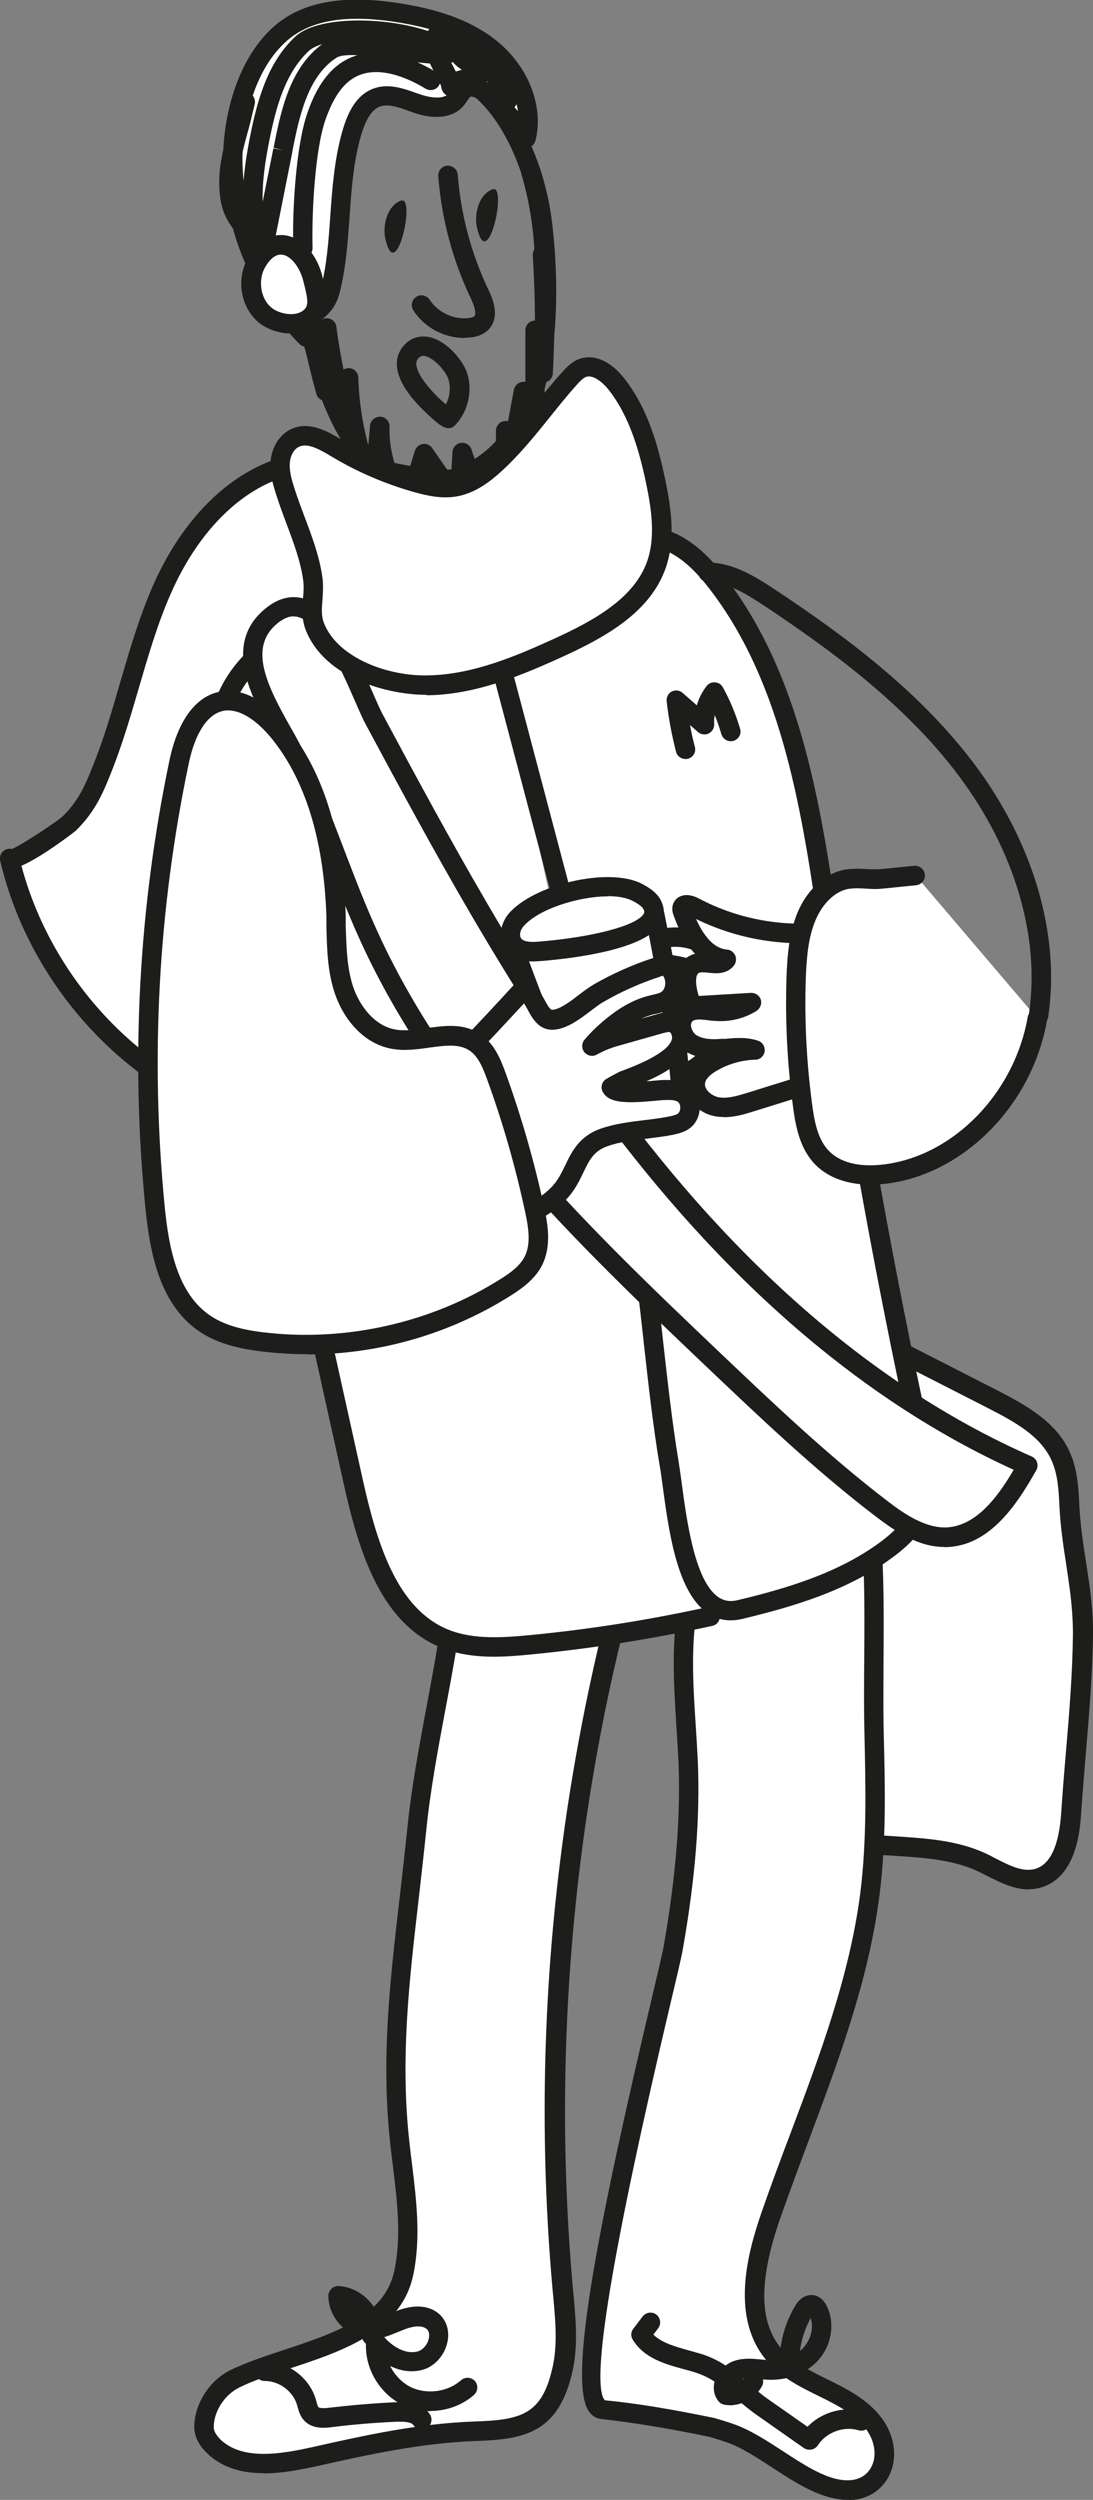 <svg viewBox="0 0 56.09 128.26" xmlns="http://www.w3.org/2000/svg"><rect x="0" y="0" width="56.09" height="128.26" fill="#808080" stroke="none"/><path d="m55.44 81.64c.09.73.16 1.46.15 2.2-.04 3.04-.4 6.12-.6 9.16-.09 1.35-.42 3.01-1.72 3.37-1.01.28-1.99-.42-2.94-.85-1.53-.7-3.27-.72-4.95-.84-1.08-.08-2.31-.29-2.87-1.22-.25-.42-.31-.91-.37-1.39-.45-3.64-.91-7.28-1.36-10.92-.31-2.48.34-4.51.76-6.9.36-2.01.22-3.98 1.31-5.81.1-.17.22-.34.4-.4.21-.06.42.04.61.13 2.36 1.2 4.72 2.41 7.07 3.61 1.37.7 2.84 1.5 3.49 2.9.37.81.42 1.72.47 2.61.07 1.48.37 2.91.55 4.35z" fill="#fff"/><path d="m52.79 96.94c-.76 0-1.47-.36-2.11-.68-.19-.1-.38-.19-.56-.28-1.26-.57-2.73-.67-4.15-.76l-.63-.04c-1.16-.08-2.58-.32-3.26-1.47-.31-.51-.38-1.11-.44-1.59l-1.36-10.92c-.25-2.02.1-3.73.47-5.54.1-.49.2-.99.3-1.51.1-.56.16-1.12.22-1.67.15-1.43.31-2.91 1.15-4.31.1-.16.3-.5.69-.62.41-.13.79.06.99.17l7.07 3.61c1.56.8 3.02 1.64 3.71 3.13.42.91.47 1.91.51 2.79.05.97.19 1.94.34 2.88.07.48.15.96.21 1.44.11.88.16 1.6.15 2.27-.02 2.05-.2 4.13-.37 6.15-.08 1.02-.17 2.03-.24 3.04-.05.82-.22 3.3-2.09 3.82-.21.06-.41.08-.61.08zm-9.41-28.42s-.03.04-.11.17c-.73 1.21-.87 2.52-1.02 3.9-.06.57-.13 1.15-.23 1.74-.09.53-.2 1.04-.3 1.54-.35 1.73-.69 3.36-.46 5.21l1.36 10.92c.05.43.11.87.31 1.2.44.74 1.55.91 2.47.98l.62.04c1.51.1 3.07.2 4.49.84.2.09.4.19.6.3.71.36 1.38.7 2 .53.79-.22 1.24-1.2 1.35-2.92.07-1.02.15-2.04.24-3.06.17-2 .34-4.06.36-6.07 0-.62-.04-1.3-.14-2.13-.06-.47-.13-.94-.2-1.41-.15-.96-.3-1.96-.35-2.98-.04-.83-.08-1.69-.42-2.42-.56-1.21-1.81-1.92-3.26-2.66l-7.07-3.61c-.13-.07-.21-.1-.25-.1z" fill="#1d1d1b"/><path d="m28.89 117.57c-.69-7.6-.52-15.27.48-22.84.31-2.38.71-4.75 1.19-7.1.27-1.32.56-2.63.88-3.93.84-3.43 1.13-4.5-2.17-6.13-1.42-.7-4.04-2.96-5.26-.89-.44.75-.46 1.66-.49 2.53-.17 5.01-1.63 9.77-2.12 14.68-.54 5.44-1.48 10.56-.87 16.07.25 2.23.67 4.49.2 6.68-.78 3.58-5.81 4.01-8.66 5.41-.88.43-1.59 1.47-1.58 2.49 0 .39.24.74.53 1 1.33 1.23 3.43.88 5.2.48 2.69-.6 5.38-1.19 8.15-1.28 2.49-.09 3.88-.38 4.5-3.19.29-1.3.14-2.64.03-3.97z" fill="#fff"/><path d="m13.53 126.89c-1.06 0-2.06-.24-2.87-.99-.44-.41-.68-.88-.69-1.36-.01-1.17.77-2.41 1.86-2.94.8-.39 1.74-.7 2.73-1.03 2.54-.84 5.16-1.7 5.67-4.04.38-1.75.15-3.61-.07-5.42-.05-.37-.09-.73-.13-1.1-.49-4.39-.01-8.45.49-12.74.13-1.13.26-2.28.38-3.43.21-2.12.61-4.23.99-6.28.51-2.72 1.04-5.53 1.13-8.37.03-.94.06-1.93.56-2.76.33-.55.77-.9 1.31-1.04 1.2-.3 2.59.54 3.71 1.21.33.2.63.39.9.52 3.63 1.79 3.29 3.21 2.46 6.62-.34 1.37-.63 2.69-.9 4-.47 2.33-.87 4.7-1.18 7.07-.99 7.54-1.15 15.19-.47 22.73l.02.19c.12 1.29.24 2.62-.05 3.93-.71 3.19-2.51 3.5-4.97 3.58-2.81.1-5.6.72-8.06 1.27-.91.2-1.87.39-2.79.39zm11.88-50.56c-.1 0-.2.01-.3.03-.28.07-.5.26-.69.58-.36.62-.39 1.43-.42 2.22-.1 2.98-.63 5.83-1.15 8.59-.38 2.03-.77 4.12-.98 6.2-.12 1.16-.25 2.31-.38 3.45-.49 4.23-.96 8.23-.48 12.51.04.36.08.72.13 1.09.23 1.89.47 3.84.06 5.75-.63 2.89-3.66 3.89-6.33 4.77-.96.32-1.86.61-2.6.98-.75.37-1.31 1.24-1.3 2.04 0 .26.23.51.36.64 1.14 1.06 3.06.74 4.76.36 2.5-.56 5.34-1.2 8.24-1.3 2.44-.08 3.49-.36 4.03-2.8.26-1.16.14-2.41.03-3.62l-.02-.2c-.69-7.61-.53-15.33.48-22.95.31-2.39.72-4.79 1.19-7.13.27-1.32.56-2.65.88-3.95.84-3.43 1.01-4.13-1.91-5.57-.28-.14-.62-.34-.97-.56-.84-.51-1.87-1.13-2.65-1.13z" fill="#1d1d1b"/><path d="m45.37 125.65c-.04-.45-.22-.91-.54-1.33-.62-.82-1.57-1.32-2.5-1.77s-1.89-.91-2.57-1.69c-1.65-1.89-1.04-4.8-.22-7.17 1.88-5.45 4.36-10.78 5.09-16.51.35-2.75.28-5.53.21-8.29-.1-3.96.2-8.18-.36-12.09-1.2-.09-2.56.38-3.77.62-2.94.6-4.59 1.19-5.32 4.43-.63 2.82-.21 5.7-.09 8.53.14 3.2-.21 6.4-.76 9.55-.34 1.93-5.94 23.43-3.65 23.69 1.93.21 3.8.55 5.66.93.33.09.65.19.98.31 1.81.65 3.73 2.6 5.55 2.87 1.55.23 2.41-.86 2.29-2.08z" fill="#fff"/><path d="m43.48 128.26c-.16 0-.31-.01-.48-.04-1.14-.17-2.27-.9-3.36-1.61-.8-.52-1.56-1.02-2.28-1.28-.31-.11-.63-.21-.94-.3-2.11-.44-3.89-.73-5.57-.92-.18-.02-.43-.1-.63-.39-1.1-1.56.49-9.58 3.21-21.12.33-1.4.57-2.41.63-2.75.63-3.62.87-6.62.76-9.44-.03-.62-.07-1.23-.11-1.85-.14-2.23-.29-4.54.21-6.81.79-3.55 2.77-4.21 5.7-4.81.31-.06.63-.14.95-.22.98-.24 1.99-.49 2.96-.41.23.02.42.19.46.43.39 2.71.37 5.59.35 8.37 0 1.28-.02 2.54.01 3.78.07 2.74.14 5.58-.22 8.37-.55 4.34-2.11 8.49-3.61 12.51-.51 1.36-1.02 2.73-1.5 4.1-1.1 3.2-1.07 5.32.12 6.68.59.68 1.48 1.11 2.33 1.53 1.11.54 2.08 1.07 2.76 1.96.36.48.58 1.02.64 1.58.08.79-.18 1.53-.71 2.03-.43.41-1.02.63-1.68.63zm.57-50.98c-.71.02-1.49.21-2.24.39-.33.08-.67.16-.99.23-2.93.6-4.28 1.17-4.93 4.05-.47 2.13-.33 4.37-.19 6.53.04.63.08 1.25.11 1.88.12 2.89-.12 5.96-.77 9.65-.06.37-.29 1.34-.64 2.81-2.99 12.67-4.12 19.51-3.36 20.33 1.64.16 3.45.46 5.62.91.37.11.71.21 1.04.33.83.3 1.68.85 2.49 1.38 1 .65 2.04 1.33 2.96 1.46.55.08 1.01-.03 1.32-.33.3-.29.45-.73.4-1.21-.04-.37-.19-.75-.44-1.08-.54-.72-1.41-1.18-2.32-1.63-1.02-.5-2-.98-2.72-1.81-1.9-2.17-1.09-5.41-.31-7.66.48-1.38.99-2.75 1.51-4.12 1.49-3.96 3.02-8.06 3.56-12.28.34-2.72.27-5.51.21-8.22-.03-1.25-.02-2.53-.01-3.81.02-2.6.04-5.28-.28-7.8z" fill="#1d1d1b"/><path d="m21.86 25.32c-.54 0-1.08-.09-1.61-.3-2.12-.82-3.17-3.03-3.78-4.62-1.01-2.63-1.6-5.4-1.77-8.22-.13-2.33.41-5.55 2.32-7.6 1.11-1.19 2.52-1.8 4.17-1.82 4.17-.04 6.66 4.49 7.15 8.73.21 1.83.26 3.6.14 5.28-.2 2.69-.86 4.73-2.04 6.21-1.03 1.3-2.78 2.33-4.58 2.33zm-.6-21.55s-.03 0-.05 0c-1.37.01-2.53.52-3.45 1.5-1.7 1.82-2.17 4.83-2.05 6.86.15 2.71.73 5.38 1.7 7.91.86 2.24 1.88 3.53 3.21 4.05 1.85.72 3.94-.32 5.05-1.72 1.05-1.32 1.65-3.18 1.83-5.67.12-1.61.07-3.32-.13-5.09-.31-2.72-1.99-7.84-6.1-7.84z" fill="#1d1d1b"/><path d="m23.91 24.52c-2.67.42-5.32-1.03-8.01-.81-3.53.29-6.22 3.39-7.62 6.65-1.24 2.87-1.8 5.97-2.94 8.88-.47 1.19-.85 2.11-1.8 3.03-.2.19-2.96 2.11-3.04 1.77 1.16 4.98 4.49 9.41 8.95 11.91.82.46 1.81.86 2.66.49.55-.24.92-.74 1.27-1.23 4.3-6.05 8.05-12.48 11.2-19.19" fill="#fff"/><path d="m11.38 57.09c-.81 0-1.59-.37-2.17-.7-4.57-2.56-8.01-7.13-9.2-12.23t0 0c-.06-.27.1-.54.37-.6.08-.02.16-.02.23 0 .54-.22 2.3-1.41 2.58-1.65.84-.81 1.19-1.62 1.67-2.85.52-1.32.92-2.71 1.31-4.06.47-1.6.95-3.26 1.63-4.84 1.76-4.08 4.77-6.68 8.04-6.95 1.34-.11 2.66.17 3.94.44 1.4.3 2.72.58 4.04.37.27-.05.53.14.57.42.04.27-.14.53-.42.57-1.5.24-2.97-.08-4.4-.38-1.26-.27-2.45-.52-3.65-.42-2.9.24-5.59 2.61-7.2 6.35-.66 1.52-1.13 3.15-1.59 4.72-.4 1.37-.81 2.78-1.34 4.14-.44 1.12-.85 2.18-1.91 3.21-.02.02-1.7 1.33-2.78 1.79 1.23 4.63 4.41 8.76 8.59 11.1.98.55 1.69.69 2.22.46.41-.18.72-.58 1.06-1.06 4.27-6.01 8.02-12.44 11.16-19.11.12-.25.41-.36.67-.24.25.12.36.42.24.67-3.16 6.73-6.94 13.21-11.25 19.27-.33.46-.78 1.09-1.48 1.4-.31.13-.62.19-.93.19z" fill="#1d1d1b"/><path d="m36.45 82.94c-3.07.67-6.18 1.16-9.3 1.46-1.56.15-3.2.24-4.64-.46-2.71-1.31-3.7-4.81-4.38-7.9-1.49-6.73-2.97-13.46-4.47-20.19-.5-2.23-1.26-4.43-1.66-6.68-.54-3.01-.38-6.11-.75-9.14-.08-1.15-.16-2.32.12-3.42.6-2.34 2.67-3.86 4.72-4.9 4.69-2.37 9.93-3.25 15.09-4.02.94-.14 1.9-.27 2.82 0 1.16.34 2.08 1.29 2.84 2.28 3.96 5.17 4.89 12.14 5.84 18.7 1.21 8.36 2.72 16.68 4.51 24.93.27 1.24.54 2.57.12 3.75-.34.95-1.09 1.65-1.87 2.23-2.2 1.6-4.84 2.39-7.45 3.02-2.95.71-3.26-5.25-3.64-7.48-.61-3.64-.86-7.34-1.39-10.99-.8-5.55-2.24-10.99-3.67-16.42-1.44-5.43-2.87-10.87-4.31-16.3" fill="#fff"/><path d="m25.36 85c-1.05 0-2.09-.14-3.07-.62-2.78-1.35-3.88-4.76-4.65-8.24l-4.47-20.19c-.21-.94-.47-1.89-.72-2.81-.35-1.26-.71-2.57-.94-3.89-.31-1.74-.39-3.52-.47-5.24-.06-1.29-.12-2.63-.28-3.93-.08-1.14-.17-2.41.13-3.61.53-2.09 2.16-3.8 4.98-5.23 4.65-2.35 9.66-3.23 15.25-4.07.93-.14 1.99-.3 3.03.01 1.4.42 2.44 1.6 3.09 2.46 3.94 5.14 4.92 11.9 5.87 18.43l.07.5c1.21 8.31 2.72 16.69 4.5 24.9.26 1.2.58 2.68.1 4.03-.42 1.18-1.37 1.97-2.05 2.46-2.29 1.67-5.02 2.47-7.63 3.1-.41.1-.81.1-1.17 0-.05.18-.19.32-.38.36-3.08.67-6.23 1.17-9.36 1.47-.6.06-1.22.11-1.83.11zm7.46-56.98c-.53 0-1.06.08-1.56.15-5.5.82-10.43 1.69-14.94 3.97-2.55 1.29-4.01 2.79-4.47 4.58-.27 1.04-.18 2.17-.11 3.27.16 1.31.23 2.66.29 3.98.08 1.69.16 3.44.46 5.11.23 1.27.58 2.56.92 3.8.26.93.52 1.9.74 2.86l4.47 20.19c.72 3.24 1.71 6.39 4.11 7.56 1.32.64 2.88.55 4.37.41 2.98-.28 5.98-.75 8.91-1.38-1.33-1.25-1.71-4.12-2-6.25-.06-.41-.1-.79-.16-1.09-.35-2.08-.58-4.2-.81-6.25-.17-1.56-.35-3.18-.58-4.76-.8-5.54-2.26-11.04-3.66-16.36l-4.31-16.3c-.07-.27.09-.54.36-.61s.54.09.61.36l4.31 16.3c1.41 5.35 2.88 10.88 3.68 16.48.23 1.59.41 3.22.58 4.79.23 2.04.46 4.14.8 6.19.05.31.1.69.16 1.12.25 1.86.66 4.97 1.87 5.8.29.2.61.25.99.16 2.51-.6 5.13-1.38 7.27-2.94.9-.66 1.44-1.29 1.7-1.99.39-1.07.11-2.35-.13-3.48-1.78-8.23-3.3-16.63-4.51-24.97l-.07-.5c-.93-6.41-1.89-13.03-5.67-17.97-.57-.74-1.46-1.77-2.58-2.11-.33-.1-.69-.13-1.04-.13z" fill="#1d1d1b"/><path d="m31.07 56.63c5.69 7.76 12.86 14.69 21.67 18.55-.96 1.72-2.28 3.66-4.25 3.69-1.19.02-2.25-.7-3.2-1.42-3.1-2.36-5.93-5.06-8.76-7.74-6.77-6.44-13.7-13.11-17.58-21.61-1.43-3.13-2.42-6.45-3.94-9.54-.89-1.81-3.38-5.01-1.15-6.91 2.67-2.29 4.44 3.57 5.36 5.29 1.74 3.26 3.5 6.51 5.37 9.71 2 3.43 4.13 6.79 6.48 9.99z" fill="#fff"/><path d="m48.46 79.37c-1.34 0-2.49-.79-3.46-1.52-3.13-2.38-6.01-5.13-8.8-7.78-6.43-6.12-13.71-13.05-17.69-21.76-.66-1.44-1.23-2.93-1.78-4.37-.66-1.71-1.33-3.49-2.15-5.15-.15-.3-.34-.64-.55-1-1.05-1.86-2.64-4.66-.48-6.51.64-.55 1.3-.75 1.96-.59 1.67.38 2.79 2.96 3.61 4.83.21.48.39.9.55 1.19 1.67 3.12 3.46 6.44 5.36 9.69 2.23 3.82 4.34 7.07 6.45 9.94 6.44 8.78 13.66 14.96 21.47 18.39.13.06.23.17.27.3s.03.28-.04.4c-1.08 1.93-2.48 3.92-4.68 3.95-.02 0-.03 0-.05 0zm-33.38-47.75c-.28 0-.57.13-.89.4-1.42 1.22-.52 3.1.7 5.26.22.38.42.74.57 1.05.84 1.71 1.53 3.5 2.19 5.24.55 1.43 1.11 2.91 1.76 4.31 3.9 8.53 11.11 15.4 17.47 21.46 2.77 2.63 5.63 5.36 8.71 7.71.85.65 1.85 1.31 2.89 1.32 1.53-.02 2.65-1.44 3.54-2.96-7.78-3.54-14.96-9.76-21.37-18.49-2.13-2.9-4.25-6.18-6.5-10.03-1.91-3.27-3.7-6.59-5.38-9.72-.17-.31-.36-.76-.58-1.26-.65-1.49-1.74-3.99-2.92-4.26-.07-.02-.13-.02-.2-.02z" fill="#1d1d1b"/><path d="m23.82 17.34c-1.03 0-2.05-.54-2.61-1.42-.15-.23-.08-.54.15-.69s.54-.08.69.15c.41.64 1.23 1.03 1.99.94.2-.02.27-.07.3-.09.04-.04.15-.22-.18-.92-.94-1.98-1.5-4.09-1.67-6.27-.02-.27.18-.52.46-.54.27-.01.52.18.54.46.16 2.06.69 4.05 1.58 5.92.17.35.67 1.41-.05 2.08-.21.19-.49.31-.86.35-.11.01-.22.02-.33.02z" fill="#1d1d1b"/><path d="m20.91 26.58c-.15 0-.29-.07-.39-.19-.32-.4-.59-.82-.81-1.27v.13c-.03.23-.2.41-.43.45s-.45-.08-.54-.29c-.33-.75-.6-1.52-.81-2.3-.18-.03-.34-.16-.4-.35-.22-.74-.42-1.49-.59-2.25-.05.03-.11.04-.17.05-.25.03-.48-.12-.54-.36-.54-1.98-.97-4.02-1.26-6.07-.04-.27.15-.53.42-.57s.53.15.57.42c.12.84.26 1.68.43 2.52.09-.1.21-.17.35-.17.25-.02.49.17.52.43.1.74.22 1.47.37 2.2.08-.05.16-.07.27-.07.27 0 .48.22.49.49.03 1.18.21 2.35.51 3.48l.09-1.02c.02-.27.26-.47.53-.46s.48.24.47.51c-.03 1.06.24 2.11.75 3.04l.55-1.8c.06-.18.21-.32.4-.35s.38.05.49.21l.97 1.4.07-1.2c.01-.24.2-.44.44-.47s.47.12.54.35c.19.62.47 1.21.83 1.76.29-.88.44-1.81.42-2.72 0-.26.19-.49.46-.51.05 0 .11 0 .16.01l.3-1.61c.05-.25.28-.43.54-.41h.05c0-.88 0-1.77 0-2.64 0-.28.22-.5.49-.5 0-1.12-.04-2.23-.11-3.34 0-.11.02-.22.08-.31-.07-1.28-.28-2.55-.64-3.78-.08-.26.07-.54.34-.62s.54.07.62.34c.5 1.71.74 3.49.7 5.28 0 .06-.01.13-.04.18.07 1.65.06 3.31-.03 4.96-.01.23-.19.43-.42.47 0 .89-.03 1.77-.06 2.66 0 .23-.17.42-.39.47s-.45-.05-.55-.25c0-.02-.02-.03-.03-.05l-.25 1.33c-.04.22-.22.38-.44.41-.14.64-.35 1.26-.62 1.85-.07.15-.21.26-.38.29-.17.02-.34-.04-.45-.17-.25-.29-.49-.61-.69-.93l-.04.67c-.01.21-.16.39-.36.45-.21.06-.42-.02-.55-.2l-1.2-1.75-.56 1.81c-.05.18-.2.31-.38.34-.03 0-.06 0-.09 0z" fill="#1d1d1b"/><path d="m25.39 9.71s-.07 0-.11 0c-.71.26-.95 1.27-.81 1.93.51 2.39 1.49-1.75.91-1.94z" fill="#1d1d1b"/><path d="m20.69 10.29s-.07 0-.11 0c-.71.26-.95 1.27-.81 1.93.51 2.39 1.49-1.75.91-1.94z" fill="#1d1d1b"/><path d="m12.58 5.27c-.04.16-.08.32-.11.47-.34 1.51-.93 2.91-.65 4.52.29 1.67 2.09 2.17 2.24 3.79.3-.7.25-.44.55-1.14-.5 1.36-.19 1.9.25 3.28.79.45 1.83-.29 2.06-1.16.69-2.56.36-5.46 1.12-8.12.22-.76.55-1.6 1.28-1.87.68-.25 1.42.08 2.1.31s1.57.33 2.02-.24c.14-.17.22-.39.4-.51.39-.29.94.03 1.3.36.7.65 1.33 1.37 1.87 2.15.42-1.7-.47-3.53-1.84-4.62-.14-.11-.28-.21-.42-.31-1.3-.88-2.88-1.29-4.44-1.52-2.04-.31-4.33-.29-5.89 1.06-1.97 1.7-2.65 4.96-2.44 7.41.26 3.03 1.57 5.99 3.73 8.15" fill="#fff"/><path d="m15.71 17.79c-.13 0-.26-.05-.35-.15-1.6-1.6-2.78-3.67-3.41-5.92-.28-.38-.52-.83-.62-1.39-.16-.94-.06-1.81.13-2.65.11-2.29.91-4.85 2.63-6.35 1.41-1.22 3.47-1.61 6.29-1.18 2 .3 3.47.81 4.64 1.6.16.1.31.22.45.33 1.64 1.31 2.45 3.37 2.01 5.13-.05.19-.2.34-.4.37-.2.04-.39-.05-.5-.21-.52-.75-1.12-1.45-1.79-2.07-.32-.3-.59-.38-.66-.33-.04.03-.09.11-.14.18-.05.08-.11.16-.17.24-.51.64-1.45.78-2.57.4l-.25-.09c-.56-.2-1.09-.39-1.51-.23-.53.2-.8.93-.98 1.54-.37 1.31-.48 2.73-.57 4.11-.1 1.34-.19 2.72-.54 4.01-.18.66-.71 1.26-1.34 1.52-.06.03-.12.05-.19.07.06.06.12.13.18.19.2.2.2.51 0 .71-.1.1-.23.15-.35.15zm-.44-1.98c.13.02.26 0 .41-.06.35-.15.66-.5.76-.86.32-1.2.42-2.47.51-3.82.1-1.42.21-2.89.61-4.31.24-.84.64-1.85 1.59-2.21.77-.29 1.53-.02 2.2.22l.24.08c.53.18 1.2.26 1.47-.08.04-.05.07-.1.1-.15.09-.14.2-.32.39-.46.52-.38 1.24-.23 1.93.4.39.36.75.74 1.1 1.14-.17-1.14-.9-2.19-1.72-2.85-.13-.1-.26-.2-.39-.29-1.04-.7-2.39-1.16-4.23-1.44-2.52-.38-4.31-.07-5.49.95-.83.72-1.41 1.73-1.78 2.84.1.12.14.28.1.44l-.11.46c-.08.35-.17.7-.27 1.05-.09.32-.17.63-.24.94-.02.43 0 .86.03 1.26.06.73.19 1.46.38 2.17.15.18.31.35.48.53.27.29.56.6.8.97 0-.02.02-.04.02-.05.11-.25.39-.37.64-.27s.38.38.29.64c-.38 1.04-.23 1.46.11 2.49l.08.24z" fill="#1d1d1b"/><path d="m13.21 13.4c-.53.84-.39 2.06.35 2.72.56.5 1.67.7 2.31.2s.37-1.21.21-1.96c-.35-1.56-1.82-2.63-2.87-.96z" fill="#fff"/><path d="m14.93 17.11c-.64 0-1.29-.24-1.71-.61-.92-.82-1.11-2.29-.44-3.36.68-1.09 1.48-1.13 1.9-1.06.87.15 1.62 1.02 1.88 2.17l.05.23c.17.71.38 1.6-.44 2.23-.35.27-.79.39-1.24.39zm-.51-4.05c-.34 0-.62.32-.79.61-.4.64-.28 1.6.26 2.08.4.36 1.24.52 1.67.18.28-.22.25-.51.08-1.21l-.06-.24c-.16-.72-.62-1.33-1.07-1.41-.03 0-.06 0-.09 0z" fill="#1d1d1b"/><path d="m14.68 25.33c-.16-.51-.33-1.03-.3-1.56s.29-1.09.77-1.31c.69-.32 1.47.14 2.12.53 1.29.78 2.68 1.38 4.13 1.78.65.18 1.34.32 2 .2.75-.14 1.4-.62 1.96-1.13 1.46-1.33 2.57-2.99 3.89-4.46.19-.21.39-.41.65-.51.63-.23 1.28.26 1.7.79 1.15 1.43 1.67 3.25 2.05 5.05.3 1.41.51 2.9.03 4.26-.75 2.13-2.97 3.32-5.03 4.26-2.11.96-4.3 1.87-6.62 1.92-2.08.05-5.01-.85-5.87-2.98-.33-.82 0-1.6-.11-2.44-.19-1.46-.92-2.99-1.38-4.39z" fill="#fff"/><path d="m21.89 35.65c-2.01 0-5.21-.86-6.19-3.3-.24-.6-.19-1.17-.15-1.67.03-.31.05-.6.01-.89-.12-.95-.5-1.97-.87-2.95-.17-.46-.34-.91-.48-1.35-.17-.52-.36-1.11-.33-1.74.04-.78.46-1.46 1.07-1.74.95-.43 1.93.16 2.59.56 1.25.75 2.6 1.34 4 1.73.58.16 1.2.3 1.77.19.68-.13 1.28-.61 1.72-1.01.88-.8 1.65-1.76 2.4-2.69.47-.59.95-1.18 1.45-1.73.23-.25.48-.51.84-.64.73-.27 1.58.08 2.27.94 1.25 1.55 1.79 3.53 2.15 5.26.31 1.49.53 3.07.02 4.53-.79 2.24-3.02 3.51-5.3 4.55-2.13.97-4.4 1.91-6.81 1.97-.05 0-.1 0-.15 0zm-6.74-10.47c.14.43.3.86.47 1.31.39 1.03.79 2.1.93 3.17.05.39.02.75 0 1.1-.04.45-.07.84.08 1.22.72 1.8 3.33 2.74 5.39 2.67 2.22-.05 4.39-.95 6.42-1.88 2.08-.95 4.1-2.08 4.77-3.97.43-1.23.23-2.64-.05-3.99-.34-1.61-.84-3.45-1.95-4.84-.3-.37-.78-.76-1.14-.63-.15.06-.3.21-.45.38-.49.54-.95 1.12-1.41 1.69-.77.96-1.57 1.95-2.51 2.8-.54.49-1.28 1.07-2.21 1.25-.78.15-1.56-.02-2.23-.21-1.49-.42-2.92-1.03-4.25-1.83-.65-.39-1.23-.7-1.66-.5-.31.14-.47.54-.48.88-.02.45.13.92.28 1.38z" fill="#1d1d1b"/><path d="m34.67 55.27c-.53.16.26-1.78.29-1.83.5-.94 1.86-3.15.33-3.74-.44-.17-.93-.17-1.39-.31s-.91-.49-.92-.96c.66-.23 1.37-.39 2.06-.3 2.07.27 2.64 2.39 2.29 4.19-.27 1.38-1.3 2.57-2.66 2.97z" fill="#fff"/><path d="m34.62 55.78c-.18 0-.35-.08-.47-.22-.48-.59.36-2.34.37-2.36l.13-.24c.33-.61 1.03-1.88.81-2.49-.04-.1-.11-.22-.35-.31-.2-.08-.43-.12-.67-.16-.23-.04-.46-.08-.68-.15-.58-.18-1.26-.66-1.28-1.43 0-.22.13-.41.34-.48.56-.19 1.41-.44 2.29-.33s1.61.54 2.1 1.22c.64.89.87 2.22.61 3.56-.31 1.59-1.49 2.9-3 3.35-.07.02-.13.03-.2.03zm-.09-.99s0 0 0 0zm-.84-6.07c.1.08.23.14.36.18.18.06.37.08.56.12.28.05.57.1.87.21.45.18.77.49.93.9.38 1.03-.37 2.4-.87 3.31l-.13.23c-.07.17-.22.56-.31.89.89-.46 1.55-1.34 1.75-2.36.21-1.07.04-2.11-.44-2.78-.33-.46-.81-.74-1.42-.82-.38-.05-.8-.01-1.29.11z" fill="#1d1d1b"/><path d="m26.2 48.21c1.1 3.03 2.13 5.54 3.23 8.57.07.21.16.42.32.56.16.13.36.16.56.17 1.51.1 3.03-.32 4.3-1.18.1-.07.21-.15.27-.27.06-.13.05-.29.04-.44-.26-3.08-.72-5.68-1.33-8.71" fill="#fff"/><path d="m30.73 58.03c-.15 0-.3 0-.45-.01-.18-.01-.54-.03-.84-.28-.27-.22-.39-.54-.47-.77-.55-1.51-1.08-2.9-1.61-4.28-.53-1.39-1.07-2.78-1.62-4.3-.09-.26.04-.55.3-.64s.55.04.64.3c.55 1.51 1.08 2.9 1.61 4.28.53 1.39 1.07 2.78 1.62 4.3.04.11.11.29.17.34.05.04.21.05.27.06 1.39.09 2.81-.3 3.99-1.1.05-.04.09-.06.1-.08 0-.01 0-.12-.01-.17-.25-3-.69-5.53-1.32-8.65-.05-.27.12-.53.39-.59s.53.12.59.39c.63 3.16 1.08 5.72 1.33 8.77.01.17.04.43-.08.69-.12.25-.33.4-.44.47-1.23.83-2.69 1.28-4.16 1.28z" fill="#1d1d1b"/><path d="m33.45 46.39c-.12-.21-.37-.42-.78-.62-1.54-.75-5.06.13-6.19 1.44-.29.34-.41.87-.15 1.23.29.4.88.42 1.37.38.73-.06 6.76-.6 5.74-2.42z" fill="#fff"/><path d="m27.37 49.33c-.44 0-1.07-.09-1.44-.6-.42-.59-.23-1.37.17-1.85 1.3-1.51 5.1-2.39 6.79-1.56.5.25.83.52 1 .83.28.51.18.94.03 1.2-.74 1.38-4.56 1.83-6.18 1.96-.09 0-.23.02-.38.02zm3.82-3.34c-1.52 0-3.57.66-4.33 1.54-.17.19-.22.47-.12.61.11.16.42.22.93.17 2.79-.23 5.05-.83 5.37-1.44.02-.04.05-.1-.03-.24-.03-.06-.15-.21-.57-.42-.32-.16-.76-.23-1.25-.23z" fill="#1d1d1b"/><path d="m34.17 54.39c.34-.24.67-.55.78-.95.1-.41-.12-.91-.53-.98-.17-.03-.35.02-.52.07-.78.22-1.55.44-2.33.66-.43.12-.82.28-1.2.49.37-.44.8-.84 1.26-1.19.55-.43 1.17-.77 1.85-.93.25-.06.5-.1.72-.23.43-.28.54-.9.33-1.37-.07-.15-.18-.3-.34-.36-.17-.06-.35 0-.52.05-1.03.34-2.03.79-2.97 1.33-.66.38-1.53 1.29-2.32 1.35-.77.06-.88-1.23-1.51-1.59-2.02 2.21-4.09 4.37-6.21 6.49-.14.14 1.17 2.79 1.3 3.13.33.93.61 1.97 1.61 2.38.56.23 1.19.17 1.79.07 1.24-.23 2.54-.71 3.4-1.68s.8-2.26 2.23-2.77c1.04-.37 2.31-.38 3.4-.59.24-.05.49-.1.69-.24.46-.33.43-1.15-.06-1.44-.27-.16-.61-.16-.93-.15-.57.01-2.48.32-2.73-.16.21-.13.44-.24.66-.36.75-.28 1.5-.57 2.15-1.03z" fill="#fff"/><path d="m24.47 63.4c-.36 0-.73-.05-1.09-.2-1.13-.47-1.51-1.57-1.81-2.46l-.08-.22c-.04-.1-.18-.4-.35-.77-1.07-2.32-1.14-2.57-.83-2.88 2.1-2.11 4.19-4.29 6.19-6.48.16-.17.41-.21.62-.1.39.22.61.63.81.98.14.26.29.55.42.54.39-.03.91-.42 1.36-.77.26-.2.51-.38.74-.52.97-.56 2-1.02 3.07-1.37.18-.06.5-.16.84-.04.27.1.48.31.62.63.32.72.09 1.6-.52 1.99-.25.16-.53.22-.76.28l-.11.02c-.23.05-.46.14-.7.24l.88-.25c.19-.05.44-.13.73-.08.3.05.57.23.75.5.21.32.28.73.19 1.09-.12.46-.43.86-.97 1.24-.41.29-.85.51-1.3.71.14-.01.26-.02.35-.03.24-.02.44-.04.57-.04.33 0 .79-.01 1.19.22.38.22.61.64.63 1.11s-.18.91-.53 1.16c-.29.21-.62.27-.88.33-.41.08-.85.13-1.3.19-.7.08-1.43.17-2.03.39-.71.25-.93.72-1.24 1.36-.19.4-.41.85-.78 1.27-.82.92-2.06 1.54-3.68 1.84-.29.05-.63.1-.98.1zm-3.26-6c.15.43.61 1.42.85 1.94.19.42.34.75.38.86l.08.23c.28.8.54 1.56 1.25 1.86.46.19 1.02.12 1.51.04.96-.18 2.28-.58 3.11-1.52.27-.31.44-.66.62-1.03.33-.69.71-1.48 1.81-1.87.71-.25 1.49-.35 2.25-.44.42-.05.83-.1 1.23-.18.19-.04.38-.07.49-.16.08-.06.12-.18.12-.31s-.06-.25-.14-.3c-.16-.09-.43-.09-.66-.08-.12 0-.29.02-.5.04-1.36.12-2.35.16-2.68-.46-.13-.23-.04-.53.18-.66.13-.08.27-.15.41-.23l.27-.14c.8-.3 1.5-.58 2.11-1 .33-.23.52-.45.58-.67.02-.09 0-.22-.05-.3-.01-.02-.04-.06-.08-.07-.07-.01-.2.03-.3.05l-2.33.66c-.4.11-.75.26-1.1.45-.21.12-.47.06-.63-.12-.15-.19-.15-.45 0-.64.37-.44.82-.86 1.34-1.26.68-.52 1.35-.86 2.04-1.02l.12-.03c.17-.04.33-.07.44-.14.2-.13.27-.47.15-.74-.03-.07-.06-.1-.06-.1s-.07.02-.18.06c-1 .33-1.97.76-2.88 1.29-.2.11-.41.28-.64.45-.57.43-1.21.92-1.89.97-.77.06-1.12-.59-1.37-1.06-.05-.1-.11-.2-.17-.29-1.84 2-3.75 4-5.68 5.93z" fill="#1d1d1b"/><path d="m42.72 47.76c-2.43.35-4.96-.09-7.12-1.25-.2-.11-.52-.17-.58.04-.02.08 0 .16.03.23.39 1.1 1.07 2.33 2.23 2.43-.34.44-1.08.02-1.59.23-.6.25-.52 1.11-.33 1.73.04.15.1.31.23.38.09.05.2.04.31.04.88-.05 1.77-.11 2.65-.16-.54.34-1.19.5-1.83.45-.53-.05-1.14-.21-1.54.15-.42.38-.23 1.13.23 1.46s1.07.34 1.64.3 1.15-.11 1.68.08c-.77.02-1.54.24-2.2.63-.4.23-.8.57-.86 1.03-.08.6.48 1.13 1.07 1.25s1.2-.06 1.78-.24c2.2-.69 4.41-1.37 6.61-2.06.62-.19 1.3-.43 1.62-1 .17-.3.21-.65.24-.99.15-1.61.12-3.25-.11-4.85" fill="#fff"/><path d="m37.14 57.31c-.16 0-.33-.01-.5-.05-.8-.16-1.59-.9-1.47-1.8.06-.46.33-.87.81-1.21-.3-.06-.59-.16-.86-.35-.39-.27-.64-.74-.67-1.22-.02-.4.11-.77.39-1.02.04-.03.07-.06.11-.09-.04-.09-.07-.18-.09-.24-.34-1.15-.11-2.03.62-2.33.06-.03.12-.05.19-.06-.43-.46-.8-1.12-1.1-1.97-.04-.1-.11-.31-.04-.55.06-.2.2-.36.4-.44.37-.15.78.04.9.1 2.07 1.11 4.49 1.53 6.81 1.2.27-.04.53.15.57.42s-.15.53-.42.57c-2.4.35-4.89-.05-7.07-1.12.35.78.86 1.51 1.59 1.57.18.01.34.13.42.3.07.17.05.36-.06.51-.36.47-.93.42-1.3.38-.19-.02-.39-.04-.49 0-.22.09-.19.65-.04 1.13 0 .02.01.04.02.06l2.67-.16c.23-.01.44.13.51.34.07.22-.02.45-.21.58-.63.4-1.39.58-2.14.52-.1 0-.21-.02-.31-.03-.34-.04-.69-.09-.85.05-.05.05-.07.12-.07.22.01.18.12.37.25.47.34.24.86.25 1.31.21h.2c.52-.05 1.12-.1 1.69.1.23.08.36.31.33.55-.04.24-.24.42-.48.42-.69.02-1.37.21-1.97.56-.21.12-.58.37-.61.66-.04.31.32.62.67.7.48.1 1.04-.08 1.53-.23l6.61-2.06c.57-.18 1.11-.37 1.33-.77.12-.21.15-.49.18-.79.15-1.57.11-3.17-.1-4.74-.04-.27.15-.53.43-.56.27-.04.53.15.56.43.23 1.65.27 3.32.11 4.97-.04.39-.09.8-.31 1.19-.4.71-1.16 1-1.9 1.23l-6.61 2.06c-.44.14-.97.3-1.53.3z" fill="#1d1d1b"/><path d="m53.24 52.26c-.75 4.27-4.2 7.68-8.1 8-1.12.09-2.39-.12-3.14-1.08-.53-.68-.7-1.62-.82-2.51-.29-2.15-.39-4.32-.32-6.47.04-1.1.13-2.22.55-3.21s1.23-1.81 2.22-1.9c.65-.06 1.01.05 1.66-.01.56-.06 1.13-.11 1.69-.17" fill="#fff"/><path d="m44.67 60.78c-1.33 0-2.41-.45-3.06-1.29-.62-.8-.8-1.83-.92-2.75-.29-2.17-.4-4.37-.33-6.56.04-1.13.13-2.33.58-3.39.54-1.26 1.55-2.1 2.63-2.2.35-.03.62-.02.89 0 .23.01.47.02.76 0l1.69-.17c.28-.02.52.17.55.45.03.27-.17.52-.45.55l-1.69.17c-.36.04-.64.02-.91 0-.23-.01-.46-.03-.75 0-.71.06-1.41.69-1.8 1.6-.39.9-.47 1.99-.51 3.03-.07 2.13.04 4.28.32 6.39.1.78.25 1.67.72 2.27.67.86 1.84.96 2.7.89 3.66-.3 6.94-3.56 7.65-7.59.05-.27.3-.46.58-.41.27.05.45.31.41.58-.78 4.46-4.46 8.08-8.55 8.41-.17.01-.34.02-.51.02z" fill="#1d1d1b"/><path d="m53.29 52.6s-.05 0-.07 0c-.27-.04-.46-.3-.42-.57.59-3.93-.72-8.39-3.6-12.23-2.76-3.68-6.6-6.47-9.98-8.72-.96-.63-1.9-1.21-2.89-1.22-.28 0-.5-.23-.49-.51 0-.27.23-.49.5-.49 1.27.02 2.35.67 3.43 1.39 3.46 2.29 7.37 5.15 10.23 8.95 3.04 4.05 4.42 8.78 3.79 12.98-.04.25-.25.43-.49.43z" fill="#1d1d1b"/><path d="m9.19 39.09c-1.57 7.49-1.99 15.22-1.23 22.83.22 2.23.7 4.73 2.56 5.98.87.59 1.93.81 2.98.94 4.31.53 8.8-.49 12.47-2.81.55-.35 1.11-.75 1.41-1.33.42-.81.26-1.78.07-2.67-.5-2.31-1.15-4.59-1.96-6.82-.23-.65-.51-1.33-1.08-1.72-1.18-.81-2.8.08-4.2-.18-1.25-.23-2.17-1.36-2.56-2.57s-.36-2.5-.4-3.77c-.1-3.15-.73-6.48-2.65-9.06-2.19-2.95-4.61-2.6-5.4 1.18z" fill="#fff"/><g fill="#1d1d1b"><path d="m15.77 69.48c-.78 0-1.56-.05-2.34-.14-.96-.12-2.18-.34-3.19-1.02-2.03-1.37-2.54-3.98-2.78-6.35-.76-7.69-.34-15.42 1.24-22.98.42-1.98 1.31-3.22 2.52-3.49 1.22-.27 2.56.48 3.77 2.12 1.7 2.3 2.63 5.44 2.75 9.34v.55c.04 1.09.06 2.12.37 3.08.29.9 1.03 2.02 2.17 2.23.49.09 1.04.01 1.61-.07.95-.13 1.92-.27 2.78.32.68.47 1 1.22 1.27 1.96.81 2.24 1.48 4.56 1.98 6.89.21.95.38 2.05-.11 3.01-.35.68-.97 1.14-1.58 1.53-3.13 1.98-6.77 3.03-10.45 3.03zm-4.07-33.03c-.09 0-.18 0-.27.03-.79.17-1.43 1.16-1.75 2.72-1.56 7.46-1.97 15.09-1.23 22.68.21 2.14.65 4.48 2.34 5.62.84.57 1.91.76 2.76.86 4.17.5 8.59-.49 12.14-2.74.5-.31.99-.67 1.23-1.14.34-.66.2-1.52.02-2.34-.49-2.28-1.14-4.56-1.94-6.75-.22-.61-.45-1.17-.89-1.48-.54-.37-1.26-.27-2.08-.16-.63.09-1.28.18-1.93.06-1.57-.29-2.55-1.69-2.94-2.91-.36-1.1-.38-2.26-.41-3.37v-.54c-.13-3.69-.98-6.65-2.56-8.78-.84-1.14-1.73-1.76-2.48-1.76z"/><path d="m35.17 38.94c-.22 0-.43-.15-.48-.38-.22-.85-.38-1.71-.48-2.58-.02-.21.08-.4.26-.5.18-.09.41-.07.56.07l.73.64c.1-.36.27-.69.5-.99.1-.13.26-.21.44-.19.17.01.32.11.4.26.37.67.66 1.38.88 2.12.08.27-.07.54-.34.62s-.54-.08-.62-.34c-.1-.33-.21-.66-.34-.98-.03.15-.04.31-.03.46.01.2-.1.39-.28.48s-.4.06-.55-.07l-.41-.36c.07.38.15.75.25 1.12.07.27-.09.54-.36.61-.04.01-.08.02-.12.02z"/><path d="m22.1 123.71c-.5 0-1-.11-1.46-.33-1.15-.57-1.91-1.84-1.86-3.13-.1-.07-.17-.19-.2-.31-.38-.09-.74-.29-1.04-.58-.44-.43-.69-1-.69-1.57 0-.14.06-.26.16-.36.1-.09.23-.15.37-.14.62.03 1.21.34 1.64.85.2.24.35.5.44.78.19-.05.38-.13.57-.22.14-.06.28-.12.42-.17.8-.29 1.51-.25 2.01.13.43.33.62.88.51 1.46-.13.69-.64 1.28-1.26 1.46-.6.17-1.18.06-1.69-.19.23.46.6.85 1.05 1.08.82.4 1.91.26 2.59-.35.21-.18.52-.16.71.04.18.21.16.52-.04.71-.61.54-1.43.83-2.24.83zm-2.39-3.81c.43.5 1.12.92 1.74.74.26-.08.5-.36.56-.68.02-.12.04-.35-.13-.48-.3-.23-.84-.07-1.06.01-.13.05-.25.1-.38.15-.22.09-.46.19-.72.27z"/><path d="m37.44 123.4c-.08 0-.17 0-.25-.02-.13-.02-.24-.08-.32-.18-.23-.29-.3-.67-.19-1.05.15-.48.57-.9 1.06-1.04.46-.14.93-.09 1.34-.05.17.02.34.03.5.04.15 0 .29 0 .43-.03.02-.98.3-1.93.8-2.77.29-.48.64-.56.87-.55.18.01.52.1.75.57.42.85.26 1.97-.4 2.73-.58.67-1.48 1.05-2.47 1.05-.13 0-.27-.01-.41-.02.03.12.01.24-.05.35-.33.6-1 .98-1.68.98zm.74-1.36c-.05 0-.1.02-.15.03-.14.04-.28.16-.35.3.2-.05.38-.17.5-.33zm3.43-3.12c-.29.52-.48 1.1-.56 1.7.09-.07.16-.14.23-.23.35-.41.48-1 .32-1.47z"/><path d="m21.64 124.65c-.16 0-.32-.08-.42-.22-.14-.21-.68-.18-.85-.18-1.12.05-2.24.14-3.35.28-.32.04-.99.12-1.42-.35-.2-.22-.27-.48-.33-.69l-.03-.11c-.21-.7-.92-1.22-1.65-1.22 0 0 0 0-.01 0-.27 0-.5-.22-.5-.5s.22-.5.5-.5h.02c1.17 0 2.26.81 2.6 1.92l.04.14c.03.11.06.23.1.28.06.06.25.07.57.03 1.13-.13 2.28-.23 3.42-.28.35-.02 1.27-.06 1.73.62.15.23.09.54-.14.69-.09.06-.18.08-.28.08z"/><path d="m15.55 13.22c-.27 0-.49-.21-.5-.48-.06-1.86.13-5.24.72-6.93.3-.87.84-2.1 1.95-2.72 1.23-.68 2.88-.47 4.64.6.24.14.31.45.17.69s-.45.31-.69.17c-.84-.51-2.43-1.26-3.64-.58-.62.35-1.1 1.04-1.5 2.18-.54 1.55-.71 4.84-.66 6.57 0 .28-.21.51-.48.52h-.02z"/><path d="m13.54 13.09c-.05 0-.11 0-.16-.03-.45-.15-.58-.62-.63-.77-.5-1.76-.25-3.6.09-5.32.37-1.86.9-3.76 2.3-5.08 1.49-1.41 6.77-.9 8.27.46.13.12.19.31.15.48-.04.18-.17.32-.35.37-.59.17-1.61.03-2.79-.14-1.15-.16-2.72-.38-3.15-.1-1.5.96-1.93 3.1-2.27 4.82v.03l-.97 4.88c-.03.14-.12.26-.24.33-.08.04-.16.07-.25.07zm2.98-10.82c-.29.09-.53.21-.68.35-1.2 1.13-1.67 2.85-2.01 4.55-.21 1.04-.38 2.12-.35 3.18l.55-2.74.49.1-.49-.1.49.1-.48-.13c.36-1.83.81-4.08 2.49-5.31z"/><path d="m26.04 5.63c-.21 0-.4-.13-.47-.34-.14-.4-.33-.78-.57-1.12-.24.17-.57.25-.9.33-.18.05-.49.12-.56.18-.1.2-.29.28-.52.24-.22-.04-.36-.26-.38-.48-.02-.1-.22-.48-.35-.73-.42-.81-.67-1.32-.52-1.74.24-.66.82-1.09 1.44-1.05.27.02.52.2.65.47.11.24.09.49-.04.67-.02.03-.05.05-.07.08.54.08 1.2.47 1.25.52.7.63 1.22 1.42 1.53 2.31.09.26-.05.55-.31.63-.05.02-.11.03-.16.03zm-3.15-3.58c-.08.07-.14.17-.18.28.02.09.31.64.47.93.08.15.15.29.21.41.1-.03.2-.06.31-.09-.25-.16-.49-.37-.65-.68-.1-.2-.06-.47.11-.63-.11-.04-.21-.12-.26-.23z"/><path d="m23.01 21.97c-.29 0-.63-.31-1.07-.72-2.09-1.94-1.65-3.05-1.2-3.54.34-.38.81-.52 1.31-.41.9.2 1.73 1.22 1.93 1.86.28.91.04 1.95-.61 2.64-.11.12-.22.17-.34.17zm-1.29-3.71c-.09 0-.17.04-.25.12-.06.07-.13.17-.1.36.09.65.97 1.55 1.51 2.01.21-.39.26-.88.13-1.3-.12-.38-.71-1.07-1.19-1.18-.04 0-.07-.01-.1-.01z"/><path d="m41.54 125.69c-.1 0-.2-.03-.29-.09l-2.38-1.67c-.43-.3-.78-.6-1.13-.9-.64-.55-1.2-1.03-2.04-1.3-.2-.07-.42-.12-.63-.18-.95-.26-2.02-.56-2.6-1.51-.11-.18-.1-.4.03-.56l.48-.63c.17-.22.48-.26.7-.1.22.17.26.48.1.7l-.25.33c.42.42 1.1.61 1.81.81.23.06.45.13.67.19 1.03.33 1.69.9 2.38 1.49.33.28.66.57 1.05.84l2 1.4c.73-.76 1.87-1.08 2.9-.78.26.08.42.36.34.62s-.36.42-.62.34c-.76-.23-1.66.1-2.09.77-.07.11-.19.19-.32.22-.03 0-.06 0-.1 0z"/></g></svg>